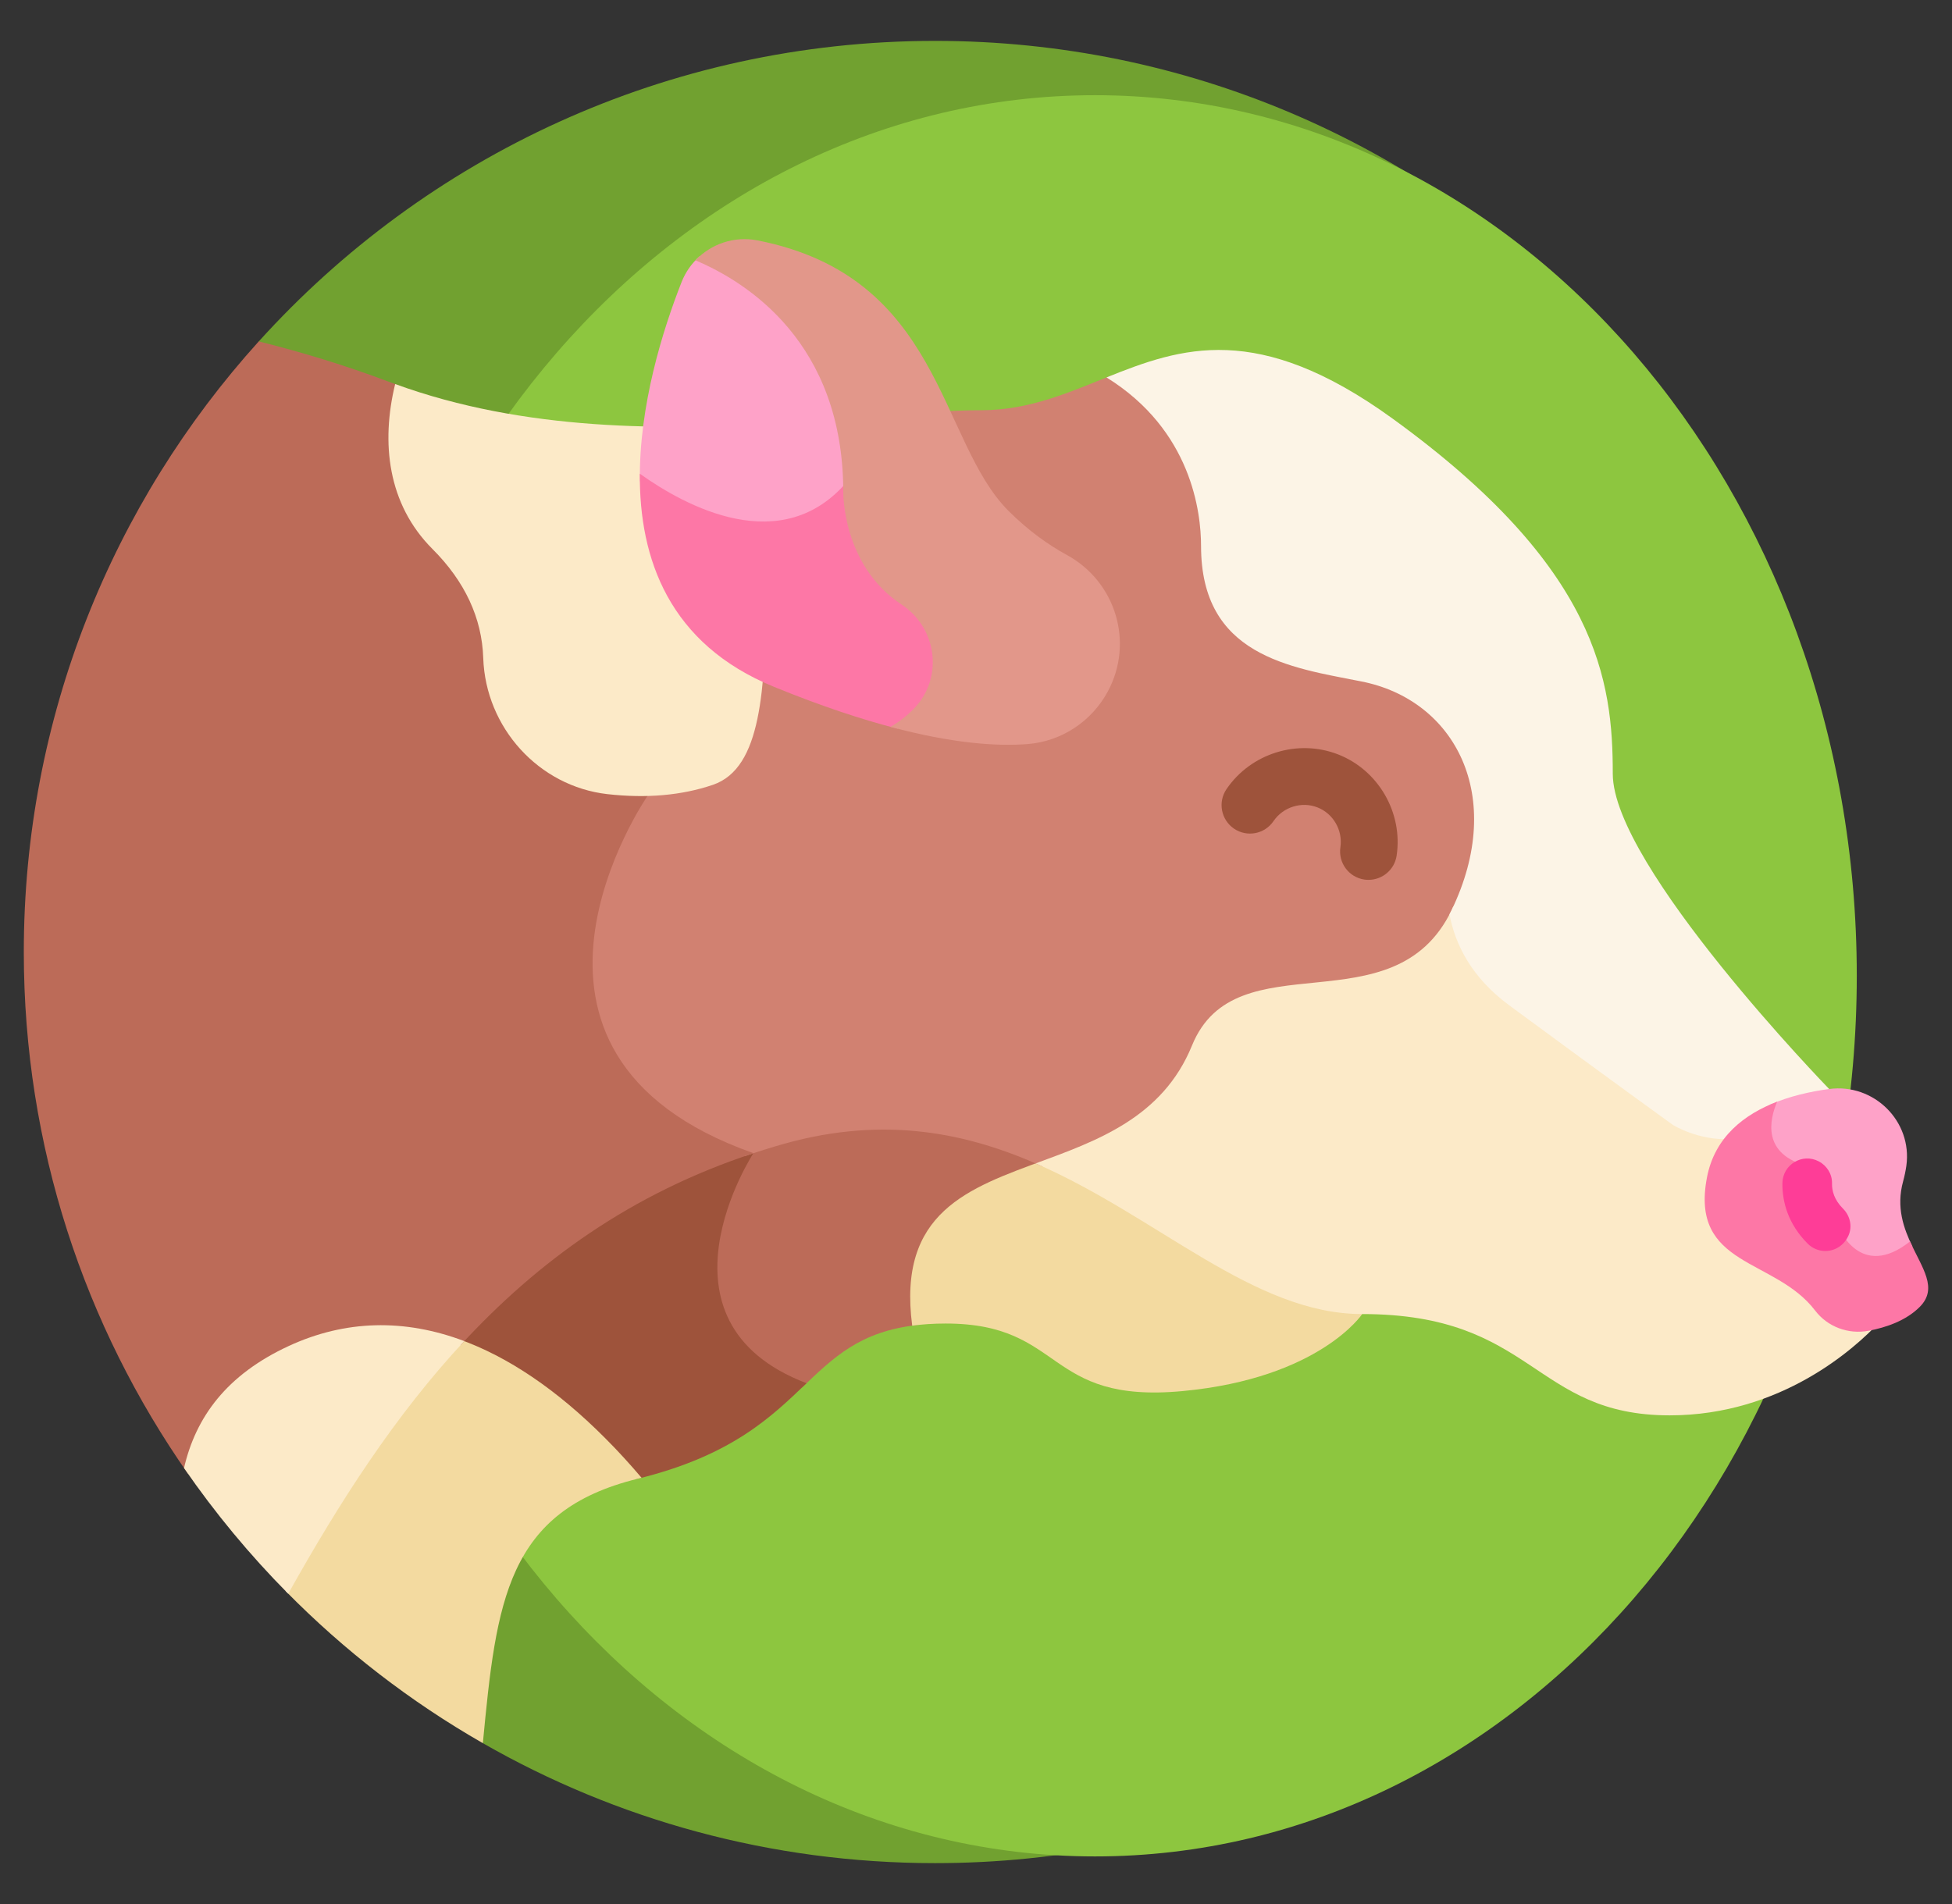 <svg width="41" height="40" viewBox="0 0 41 40" fill="none" xmlns="http://www.w3.org/2000/svg">
<rect x="0" y="0" width="41" height="40" fill="#333333" stroke="none"/>
<g clip-path="url(#clip0_1233_1977)">
<path d="M19.641 0.859C14.005 0.859 8.938 3.296 5.435 7.173L10.142 36.621C12.941 38.224 16.184 39.141 19.641 39.141C30.212 39.141 38.782 30.571 38.782 20C38.782 9.429 30.212 0.859 19.641 0.859Z" fill="#71A130"/>
<path d="M23 39C31.837 39 39 30.717 39 20.5C39 10.283 31.837 2 23 2C14.163 2 7 10.283 7 20.5C7 30.717 14.163 39 23 39Z" fill="#8DC63F"/>
<path d="M22.079 24.439C20.494 23.691 18.697 23.258 16.48 23.877C16.124 23.976 15.78 24.087 15.445 24.207C15.513 24.234 15.58 24.261 15.65 24.287C15.546 24.467 15.354 24.827 15.197 25.282C14.897 26.148 14.871 26.945 15.121 27.587C15.391 28.279 15.97 28.802 16.847 29.148C17.511 28.516 18.063 27.968 19.272 27.836C18.965 25.474 20.471 25.029 22.079 24.439Z" fill="#BC6B58"/>
<path d="M15.825 24.226C15.753 24.2 15.683 24.174 15.614 24.148C13.097 25.018 11.165 26.457 9.57 28.222C11.06 28.742 12.364 29.921 13.355 31.075C13.368 31.072 13.381 31.069 13.394 31.066C15.384 30.577 16.21 29.755 16.941 29.059C13.525 27.755 15.825 24.226 15.825 24.226Z" fill="#9E533B"/>
<path d="M9.649 28.137C8.221 29.697 7.063 31.517 6.001 33.427C7.225 34.671 8.618 35.748 10.142 36.621C10.426 33.637 10.645 31.74 13.394 31.066C13.421 31.059 13.448 31.052 13.475 31.045C13.237 30.765 12.982 30.483 12.709 30.211C11.694 29.192 10.666 28.5 9.649 28.137Z" fill="#F3DAA0"/>
<path d="M21.936 24.373C20.337 24.963 18.847 25.461 19.16 27.85C19.373 27.821 19.605 27.805 19.864 27.805C22.375 27.805 21.93 29.497 24.841 29.224C27.716 28.953 28.612 27.606 28.612 27.606L28.541 27.455C26.341 27.415 24.395 25.494 21.936 24.373Z" fill="#F3DAA0"/>
<path d="M28.612 14.205C27.376 13.963 25.339 13.794 25.339 11.47C25.339 10.12 24.767 8.772 23.363 7.88C22.491 8.227 21.641 8.618 20.611 8.618C19.494 8.618 18.023 8.787 16.376 8.889C15.596 11.531 16.544 15.835 14.937 16.382C14.449 16.548 13.941 16.613 13.444 16.612L13.471 16.704C13.232 17.067 11.825 19.337 12.517 21.468C12.922 22.719 13.976 23.667 15.649 24.287C15.92 24.194 16.195 24.106 16.48 24.026C18.614 23.431 20.357 23.809 21.898 24.506C23.154 24.048 24.512 23.549 25.14 22.007C26.029 19.826 29.34 21.764 30.59 19.17C31.746 16.772 30.715 14.615 28.612 14.205Z" fill="#D18171"/>
<path d="M15.825 24.226C9.871 22.124 13.599 16.724 13.599 16.724L13.566 16.611C13.296 16.616 13.029 16.601 12.769 16.571C11.366 16.412 10.309 15.23 10.262 13.819C10.239 13.107 9.976 12.268 9.163 11.455C8.146 10.438 8.155 9.143 8.414 8.108C8.332 8.079 8.249 8.051 8.167 8.02C7.241 7.67 6.317 7.393 5.435 7.172C2.368 10.567 0.5 15.065 0.5 20C0.5 24.081 1.778 27.863 3.954 30.969C4.178 29.882 4.808 28.982 6.114 28.378C7.371 27.797 8.575 27.851 9.674 28.259C11.293 26.498 13.259 25.072 15.823 24.228C15.824 24.227 15.825 24.226 15.825 24.226Z" fill="#BC6B58"/>
<path d="M9.084 11.534C9.764 12.214 10.123 12.984 10.15 13.823C10.199 15.29 11.319 16.519 12.756 16.683C13.575 16.776 14.321 16.71 14.973 16.488C16.01 16.135 16.055 14.458 16.107 12.516C16.141 11.263 16.177 9.93 16.498 8.882C13.975 9.045 11.024 9.061 8.3 8.068C8 9.298 8.14 10.59 9.084 11.534Z" fill="#FCEAC8"/>
<path d="M38.434 22.989C38.439 22.988 38.443 22.988 38.448 22.988L38.428 22.91C38.354 22.949 38.283 22.986 38.213 23.023C38.288 23.01 38.362 22.999 38.434 22.989Z" fill="#FCEAC8"/>
<path d="M38.214 27.465C37.331 26.305 35.614 26.564 35.964 24.753C36.041 24.356 36.224 24.045 36.471 23.801C35.801 23.882 35.247 23.562 35.203 23.535C35.12 23.475 33.726 22.468 31.77 21.025C30.933 20.408 30.617 19.674 30.529 19.033C30.516 19.062 30.504 19.091 30.49 19.121C29.272 21.646 25.961 19.696 25.037 21.964C24.416 23.488 23.028 23.97 21.753 24.441C24.325 25.559 26.328 27.606 28.612 27.606C32.233 27.606 32.196 29.734 35.07 29.734C37.42 29.734 38.971 28.312 39.459 27.793C39.385 27.813 39.308 27.832 39.227 27.847C38.843 27.919 38.446 27.769 38.214 27.465Z" fill="#FCEAC8"/>
<path d="M36.352 23.93C36.853 23.332 37.708 23.086 38.434 22.989C38.439 22.988 38.443 22.988 38.448 22.988L38.42 22.878C38.42 22.878 33.875 18.199 33.875 16.258C33.875 14.317 33.577 11.928 29.247 8.792C26.416 6.742 24.808 7.298 23.241 7.929C25.031 9.038 25.227 10.772 25.227 11.47C25.227 13.771 27.08 14.02 28.59 14.315C30.558 14.699 31.645 16.724 30.489 19.121C30.475 19.151 30.46 19.18 30.445 19.208C30.564 19.837 30.903 20.532 31.7 21.12C33.731 22.617 35.138 23.633 35.138 23.633C35.138 23.633 35.67 23.966 36.352 23.93Z" fill="#FCF4E6"/>
<path d="M6.054 33.482C7.127 31.56 8.3 29.733 9.752 28.174C8.494 27.699 7.251 27.729 6.067 28.276C4.76 28.88 4.112 29.77 3.865 30.841C4.516 31.786 5.249 32.67 6.054 33.482Z" fill="#FCEAC8"/>
<path d="M37.149 24.018C37.261 24.298 37.516 24.494 37.908 24.602L38.517 25.839C38.54 25.894 38.747 26.359 39.192 26.477C39.492 26.556 39.82 26.459 40.169 26.189C39.986 25.808 39.823 25.364 39.973 24.819C40.004 24.706 40.026 24.597 40.041 24.493C40.172 23.555 39.359 22.753 38.42 22.878C38.029 22.93 37.586 23.028 37.178 23.206C37.097 23.432 37.037 23.736 37.149 24.018Z" fill="#FEA2C8"/>
<path d="M39.247 27.957C39.618 27.888 40.033 27.745 40.321 27.457C40.716 27.062 40.37 26.639 40.119 26.081L40.118 26.081C39.074 26.908 38.624 25.791 38.624 25.791L37.989 24.502C36.992 24.256 37.169 23.514 37.328 23.144C36.64 23.408 36.018 23.882 35.854 24.732C35.489 26.623 37.278 26.42 38.125 27.532C38.387 27.876 38.823 28.037 39.247 27.957Z" fill="#FD77A6"/>
<path d="M38.709 25.389C38.523 25.203 38.476 25.011 38.48 24.86C38.484 24.666 38.373 24.488 38.201 24.398C37.857 24.217 37.444 24.465 37.438 24.854C37.433 25.251 37.558 25.716 37.97 26.128C38.072 26.23 38.206 26.281 38.339 26.281C38.535 26.281 38.73 26.172 38.827 25.954C38.912 25.761 38.858 25.538 38.709 25.389Z" fill="#FE3D97"/>
<path d="M28.745 18.484C28.716 18.484 28.686 18.482 28.656 18.478C28.33 18.429 28.105 18.125 28.154 17.799C28.207 17.444 28.004 17.091 27.672 16.962C27.339 16.831 26.951 16.953 26.749 17.25C26.564 17.523 26.193 17.594 25.92 17.409C25.647 17.223 25.576 16.852 25.761 16.579C26.273 15.825 27.259 15.518 28.106 15.849C28.953 16.18 29.47 17.074 29.335 17.975C29.291 18.271 29.036 18.484 28.745 18.484Z" fill="#9E533B"/>
<path d="M17.822 10.241C17.793 8.043 16.764 6.775 15.897 6.097C15.466 5.759 15.038 5.533 14.695 5.384C14.532 5.529 14.4 5.712 14.316 5.926C13.923 6.924 13.418 8.526 13.44 10.108C14.385 10.783 16.439 11.915 17.822 10.241Z" fill="#FEA2C8"/>
<path d="M19.28 14.962C19.946 14.271 19.81 13.14 18.998 12.606C17.816 11.829 17.823 10.352 17.823 10.335C17.823 10.251 17.822 10.169 17.819 10.088C16.435 11.757 14.383 10.626 13.439 9.952C13.425 11.74 14.056 13.53 16.256 14.429C17.258 14.838 18.119 15.121 18.856 15.31C19.011 15.21 19.152 15.094 19.28 14.962Z" fill="#FD77A6"/>
<path d="M18.704 15.27C20.01 15.62 20.941 15.682 21.589 15.631C22.301 15.574 22.932 15.153 23.27 14.524C23.823 13.496 23.435 12.221 22.412 11.661C22.015 11.444 21.596 11.145 21.183 10.733C19.71 9.26 19.796 5.811 15.909 5.05C15.42 4.954 14.934 5.125 14.607 5.469C15.688 5.925 17.712 7.198 17.712 10.335C17.712 10.335 17.686 11.877 18.936 12.7C19.685 13.192 19.821 14.239 19.199 14.884C19.062 15.026 18.899 15.157 18.704 15.27Z" fill="#E2978A"/>
</g>
<defs>
<clipPath id="clip0_1233_1977">
<rect width="40" height="40" fill="white" transform="translate(0.5)"/>
</clipPath>
</defs>
</svg>
